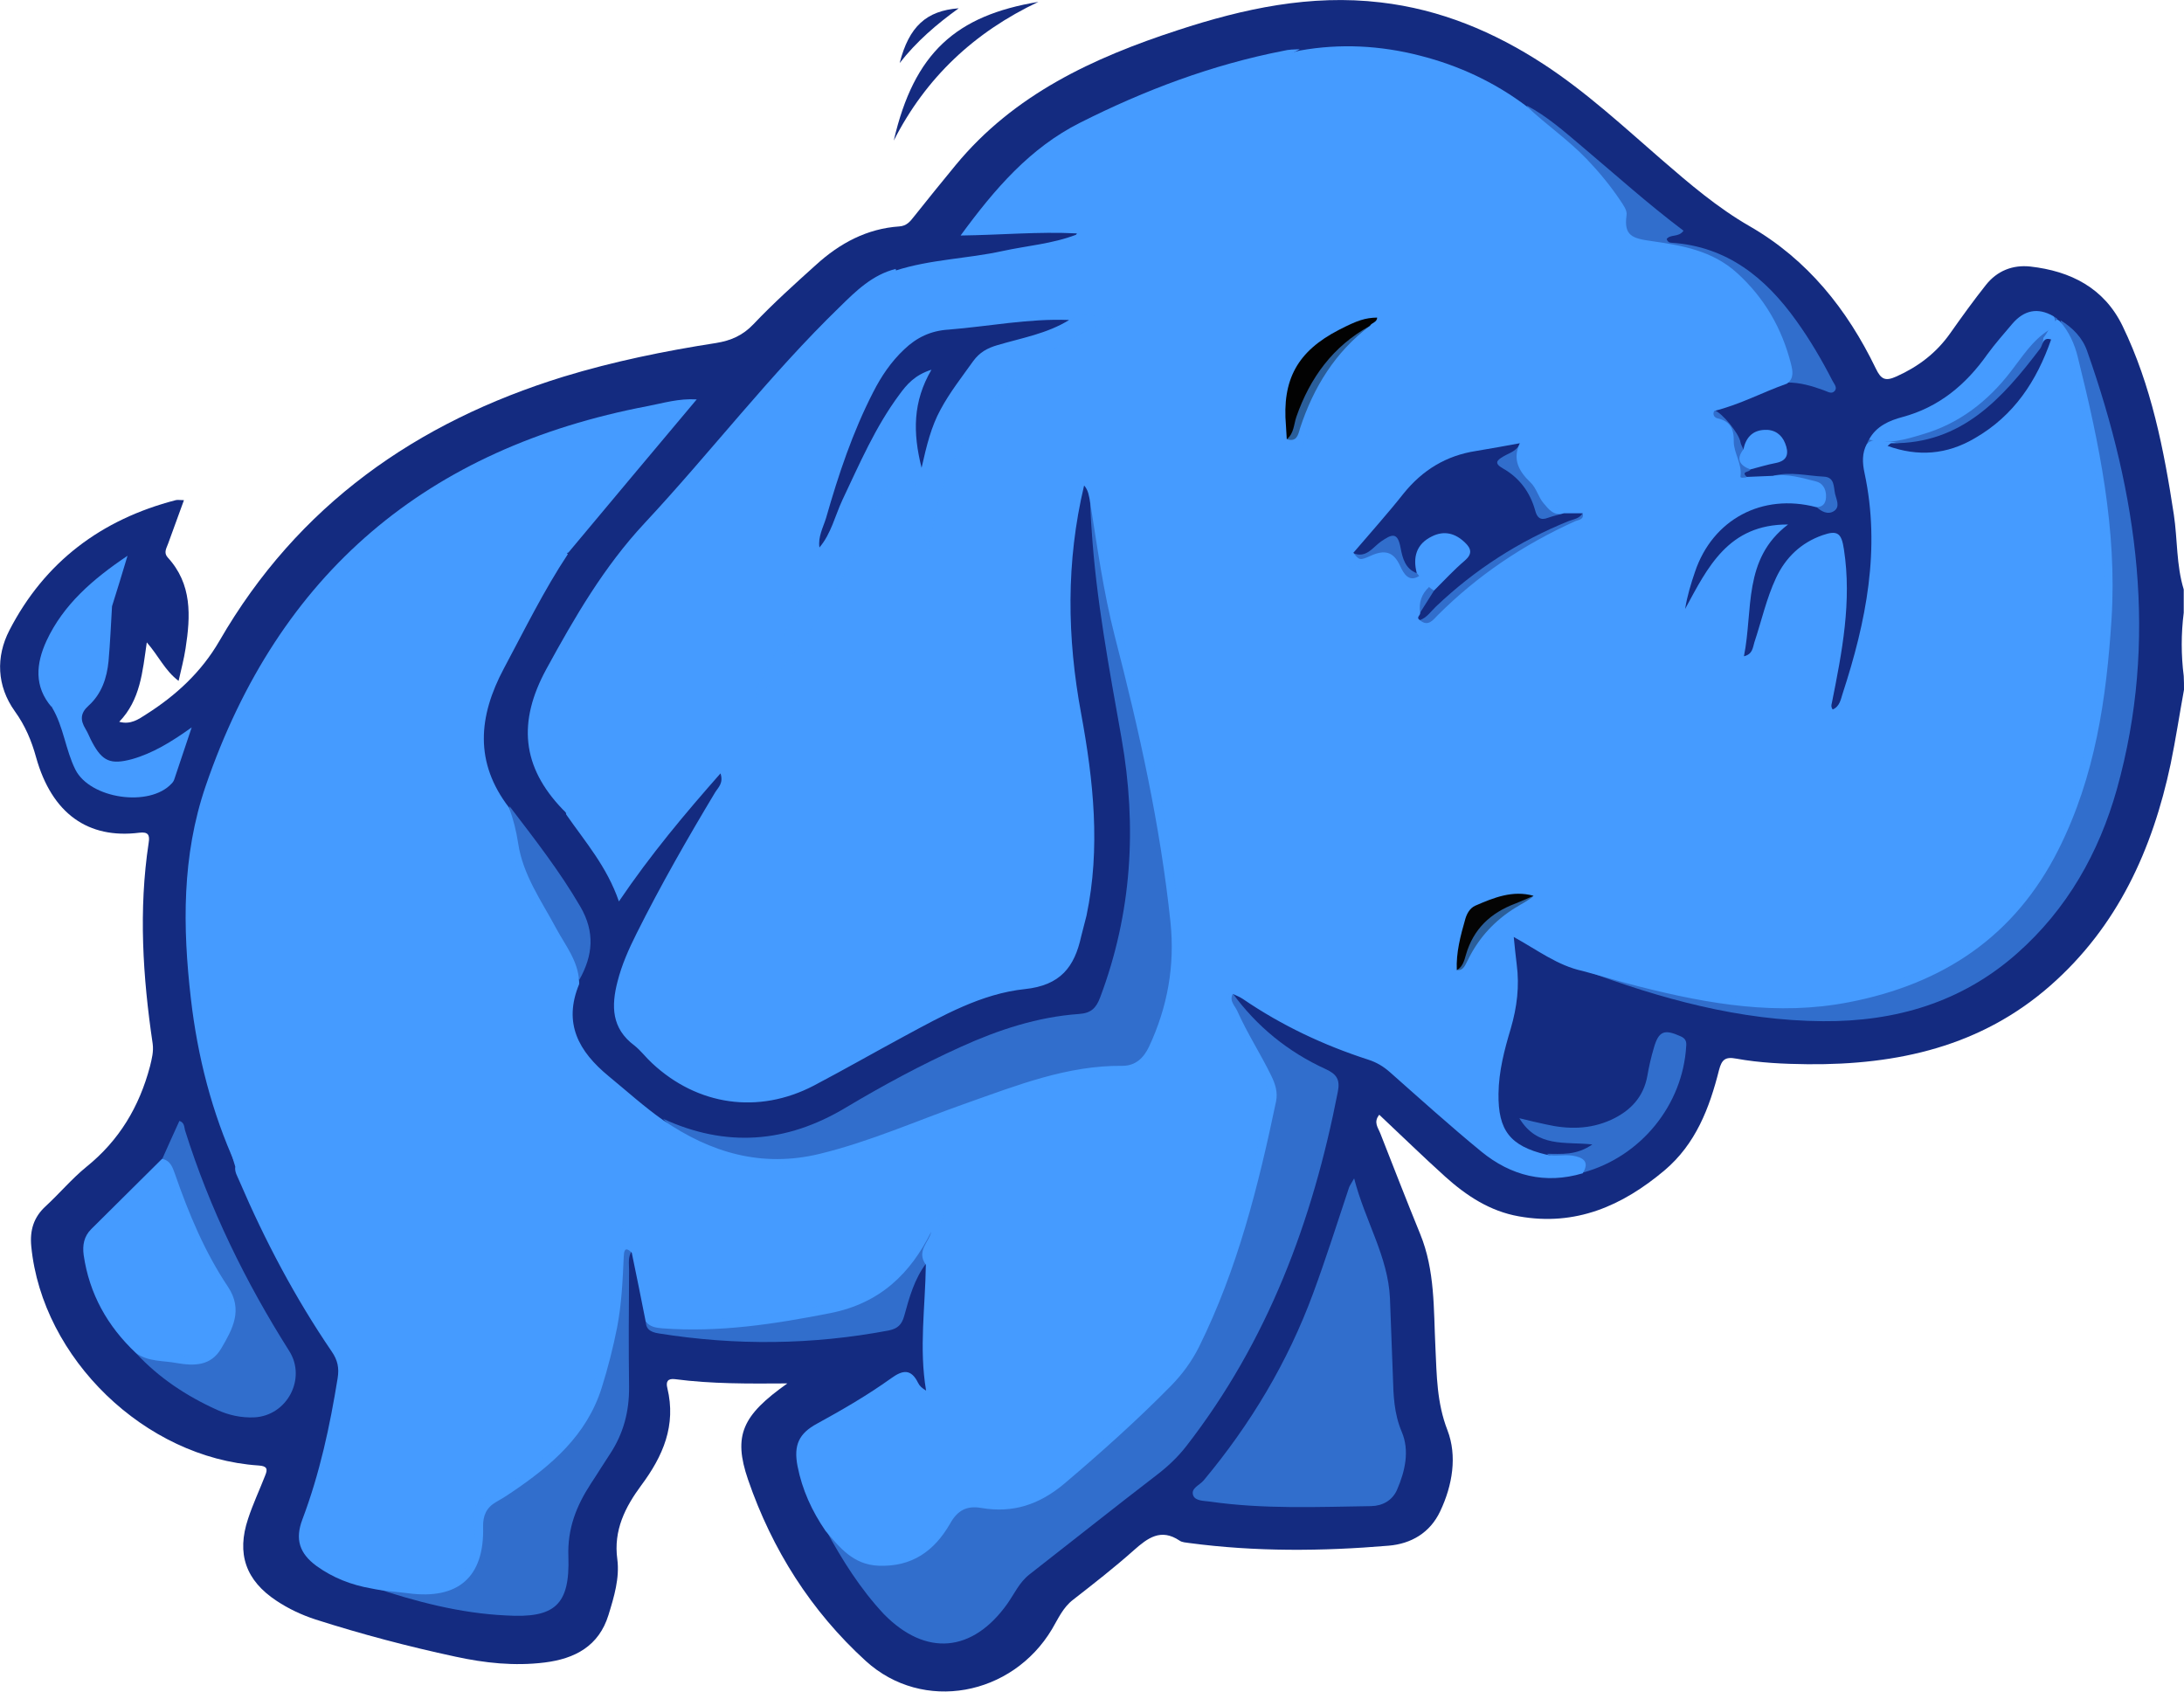 <?xml version="1.0" encoding="utf-8"?>
<!-- Generator: Adobe Illustrator 26.5.0, SVG Export Plug-In . SVG Version: 6.00 Build 0)  -->
<svg version="1.1" xmlns="http://www.w3.org/2000/svg" xmlns:xlink="http://www.w3.org/1999/xlink" x="0px" y="0px"
	 viewBox="0 0 81.69 63.28" style="enable-background:new 0 0 81.69 63.28;" xml:space="preserve">
<style type="text/css">
	.st0{fill:#40BC8B;}
	.st1{fill:#459BFF;}
	.st2{opacity:0.6;fill:#459BFF;}
	.st3{fill:#1D8ADE;}
	.st4{fill:#142B80;}
	.st5{fill:#020202;}
	.st6{fill:#040404;}
	.st7{fill-rule:evenodd;clip-rule:evenodd;fill:#459BFF;}
</style>
<g id="BG">
</g>
<g id="Capa_2">
</g>
<g id="Layer_3">
	<g>
		<path class="st4" d="M81.69,25.8c-0.17,0.93-0.31,1.86-0.5,2.78c-0.68,3.2-1.98,6.07-4.49,8.28c-2.6,2.29-5.73,2.98-9.09,2.95
			c-0.89-0.01-1.79-0.05-2.67-0.21c-0.42-0.08-0.54,0.05-0.64,0.42c-0.36,1.43-0.87,2.77-2.04,3.76c-1.58,1.33-3.33,2.1-5.45,1.72
			c-1.08-0.19-1.96-0.77-2.76-1.49c-0.83-0.75-1.63-1.53-2.46-2.31c-0.23,0.28-0.04,0.49,0.04,0.7c0.49,1.25,0.98,2.51,1.49,3.76
			c0.56,1.37,0.5,2.81,0.57,4.24c0.05,1.05,0.05,2.07,0.45,3.1c0.37,0.96,0.19,2.06-0.27,3.03c-0.38,0.81-1.09,1.22-1.93,1.29
			c-2.49,0.21-4.98,0.23-7.46-0.1c-0.12-0.02-0.26-0.02-0.36-0.09c-0.7-0.47-1.19-0.1-1.71,0.36c-0.73,0.65-1.5,1.25-2.27,1.85
			c-0.38,0.29-0.56,0.71-0.79,1.1c-1.49,2.5-4.83,3.14-6.97,1.19c-2.04-1.86-3.5-4.16-4.4-6.78c-0.57-1.66-0.21-2.41,1.47-3.6
			c-1.46,0.01-2.84,0.02-4.21-0.16c-0.26-0.03-0.34,0.09-0.28,0.33c0.34,1.4-0.16,2.55-0.98,3.65c-0.59,0.8-1.04,1.67-0.89,2.76
			c0.09,0.7-0.12,1.4-0.33,2.08c-0.36,1.17-1.26,1.64-2.39,1.78c-1.13,0.14-2.24,0.02-3.34-0.22c-1.77-0.38-3.51-0.84-5.23-1.39
			c-0.52-0.17-1.01-0.4-1.46-0.7c-1.15-0.76-1.5-1.76-1.06-3.07c0.18-0.55,0.43-1.08,0.64-1.62c0.1-0.24,0.07-0.35-0.25-0.37
			c-4.25-0.28-8.09-4.01-8.5-8.19c-0.06-0.61,0.09-1.1,0.54-1.51c0.52-0.48,0.98-1.03,1.52-1.47c1.23-0.99,1.98-2.25,2.38-3.76
			c0.07-0.29,0.14-0.55,0.1-0.85c-0.37-2.5-0.53-5-0.15-7.51c0.05-0.3-0.02-0.42-0.35-0.38c-1.91,0.24-3.27-0.71-3.86-2.82
			c-0.17-0.62-0.41-1.19-0.8-1.73c-0.67-0.94-0.71-2.03-0.2-3.02c1.32-2.56,3.44-4.15,6.22-4.87c0.07-0.02,0.16,0,0.31,0
			c-0.21,0.58-0.4,1.1-0.59,1.62c-0.06,0.17-0.18,0.34-0.02,0.52c0.92,1,0.86,2.19,0.67,3.41c-0.06,0.39-0.16,0.77-0.26,1.21
			c-0.51-0.38-0.75-0.94-1.19-1.44C5.33,25.14,5.25,26.18,4.46,27c0.43,0.12,0.73-0.1,1.01-0.28c1.12-0.71,2.07-1.59,2.74-2.75
			c2.93-5.07,7.36-8.18,12.87-9.88c1.87-0.57,3.78-0.96,5.71-1.26c0.55-0.09,0.99-0.28,1.39-0.7c0.74-0.78,1.55-1.51,2.35-2.23
			c0.88-0.8,1.9-1.35,3.11-1.43c0.27-0.02,0.4-0.18,0.54-0.36c0.52-0.65,1.04-1.3,1.57-1.94c2.18-2.64,5.14-4.01,8.3-5.04
			c2.47-0.81,4.97-1.35,7.59-1.04c2.24,0.26,4.24,1.1,6.11,2.32c1.59,1.04,2.98,2.33,4.41,3.57c1.04,0.9,2.08,1.79,3.28,2.48
			c2.17,1.25,3.65,3.11,4.72,5.32c0.2,0.42,0.36,0.49,0.78,0.3c0.82-0.37,1.49-0.88,2.01-1.62c0.43-0.61,0.87-1.22,1.33-1.8
			c0.42-0.53,1-0.76,1.66-0.69c1.51,0.17,2.76,0.8,3.45,2.22c1.08,2.23,1.55,4.63,1.92,7.06c0.14,0.93,0.09,1.89,0.37,2.8
			c0,0.29,0,0.58,0,0.87c-0.1,0.79-0.1,1.58,0,2.37C81.69,25.46,81.69,25.63,81.69,25.8z"/>
		<path class="st4" d="M38.84,0.07c-2.39,1.13-4.21,2.83-5.41,5.19C34.19,1.97,35.76,0.58,38.84,0.07z"/>
		<path class="st4" d="M33.65,2.36c0.35-1.37,1-1.96,2.21-2.05C35.04,0.9,34.28,1.55,33.65,2.36z"/>
		<path class="st1" d="M65.34,17.84c0.32-0.01,0.65-0.03,0.97-0.04c0.56-0.09,1.09,0.08,1.62,0.21c0.24,0.06,0.36,0.27,0.37,0.51
			c0.01,0.24-0.06,0.45-0.37,0.45c-2.02-0.53-3.87,0.46-4.53,2.42c-0.15,0.44-0.29,0.89-0.37,1.39c0.84-1.55,1.61-3.17,3.85-3.16
			c-1.7,1.29-1.3,3.19-1.65,4.93c0.33-0.08,0.33-0.33,0.39-0.52c0.27-0.81,0.45-1.64,0.81-2.41c0.36-0.77,0.94-1.32,1.74-1.6
			c0.57-0.2,0.71-0.07,0.8,0.53c0.3,1.95-0.07,3.84-0.45,5.74c-0.02,0.08-0.04,0.15,0.03,0.25c0.26-0.11,0.3-0.37,0.37-0.59
			c0.88-2.69,1.43-5.42,0.82-8.26c-0.08-0.37-0.1-0.74,0.09-1.09c0.23-0.2,0.48-0.16,0.73-0.08c0.49-0.03,0.9,0.35,1.39,0.26
			c1.2-0.21,2.24-0.76,3.04-1.65c0.64-0.72,1.38-1.41,1.44-2.49c0.18-0.22,0.27-0.51,0.51-0.69c0.04,0.02,0.08,0.04,0.11,0.07
			c0.34,0.39,0.55,0.85,0.67,1.35c0.8,3.21,1.47,6.44,1.26,9.78c-0.19,2.98-0.61,5.89-1.98,8.62c-1.64,3.27-4.33,5.04-7.84,5.72
			c-2.66,0.52-5.25,0.07-7.82-0.58c-0.72-0.18-1.43-0.4-2.15-0.59c-0.93-0.2-1.68-0.78-2.57-1.27c0.04,0.39,0.07,0.71,0.11,1.02
			c0.11,0.82,0.01,1.61-0.22,2.4c-0.24,0.8-0.45,1.6-0.46,2.44c-0.02,1.38,0.44,1.96,1.78,2.28c0.33,0.08,0.66-0.01,0.99,0.04
			c0.37,0.06,0.66,0.21,0.38,0.66c-1.41,0.42-2.69,0.09-3.79-0.81c-1.17-0.96-2.3-1.98-3.43-2.98c-0.24-0.21-0.49-0.36-0.8-0.46
			c-1.67-0.54-3.24-1.28-4.69-2.27c-0.12-0.08-0.25-0.13-0.38-0.19c-0.14,0.26,0.08,0.44,0.17,0.64c0.37,0.83,0.87,1.6,1.27,2.42
			c0.15,0.31,0.25,0.61,0.18,0.96c-0.66,3.16-1.44,6.27-2.88,9.18c-0.27,0.54-0.62,1.02-1.05,1.46c-1.27,1.29-2.61,2.49-3.99,3.66
			c-0.94,0.79-1.93,1.11-3.1,0.91c-0.56-0.1-0.9,0.1-1.17,0.58c-0.59,1.03-1.43,1.63-2.68,1.58c-0.95-0.04-1.45-0.68-1.98-1.3
			c-0.51-0.74-0.88-1.55-1.05-2.43c-0.15-0.78,0.05-1.22,0.74-1.59c0.95-0.52,1.88-1.06,2.76-1.69c0.44-0.32,0.75-0.36,1.01,0.17
			c0.05,0.11,0.15,0.2,0.3,0.29c-0.27-1.58-0.03-3.14-0.01-4.71c-0.37-0.51,0.13-0.86,0.2-1.23c-0.77,1.55-1.9,2.67-3.77,3.04
			c-2.08,0.41-4.15,0.73-6.28,0.57c-0.24-0.02-0.47-0.05-0.63-0.26c-0.17-0.86-0.34-1.71-0.52-2.57c-0.28-0.28-0.29-0.02-0.3,0.16
			c-0.04,0.89-0.08,1.77-0.25,2.65c-0.15,0.75-0.34,1.5-0.57,2.23c-0.56,1.8-1.9,2.93-3.38,3.93c-0.19,0.13-0.38,0.25-0.58,0.36
			c-0.36,0.21-0.49,0.51-0.48,0.93c0.05,1.87-0.93,2.73-2.8,2.48c-0.46-0.06-0.92-0.08-1.38-0.18c-0.75-0.13-1.44-0.4-2.05-0.84
			c-0.64-0.47-0.81-1-0.53-1.74c0.65-1.72,1.03-3.49,1.32-5.29c0.06-0.38,0-0.67-0.22-0.99c-1.37-2.01-2.5-4.15-3.46-6.39
			c-0.07-0.17-0.18-0.33-0.15-0.53c-0.89-2.76-1.1-5.61-0.9-8.48c0.24-3.48,1.52-6.53,3.87-9.18c2.35-2.64,5.25-4.29,8.57-5.31
			c0.29-0.09,0.63-0.32,0.9,0.06c-0.9,1.36-1.62,2.83-2.39,4.27c-0.96,1.8-1.11,3.52,0.19,5.21c0.16,0.43,0.27,0.87,0.34,1.33
			c0.18,1.2,0.88,2.17,1.43,3.2c0.34,0.63,0.81,1.2,0.85,1.96c0,0.04,0.01,0.09,0,0.12c-0.6,1.46-0.02,2.51,1.11,3.44
			c0.67,0.55,1.32,1.14,2.03,1.64c1.78,1.22,3.7,1.79,5.87,1.26c1.89-0.46,3.65-1.25,5.47-1.89c1.9-0.67,3.78-1.42,5.84-1.4
			c0.5,0,0.8-0.3,1-0.72c0.69-1.48,0.97-3.02,0.8-4.66c-0.38-3.62-1.17-7.16-2.08-10.68c-0.43-1.67-0.66-3.37-0.93-5.06
			c-0.04-0.2-0.06-0.41-0.22-0.59c-0.68,2.86-0.64,5.69-0.11,8.54c0.46,2.5,0.73,5.02,0.2,7.55c-0.06,0.26-0.14,0.52-0.2,0.78
			c-0.25,1.14-0.77,1.83-2.11,1.97c-1.62,0.17-3.07,0.99-4.5,1.76c-1.13,0.61-2.25,1.25-3.39,1.85c-2.07,1.08-4.35,0.75-6.05-0.84
			c-0.23-0.21-0.42-0.47-0.66-0.66c-0.86-0.64-0.87-1.48-0.63-2.4c0.16-0.63,0.42-1.21,0.71-1.79c0.9-1.8,1.9-3.55,2.94-5.28
			c0.11-0.18,0.32-0.34,0.2-0.71c-1.34,1.52-2.6,3.02-3.8,4.79c-0.45-1.31-1.27-2.24-1.97-3.25c-0.31-1.43,0.29-2.64,0.97-3.81
			c1.47-2.51,3.07-4.94,4.49-7.48c1.28-2.29,2.65-4.51,4.33-6.53c0.77-0.92,1.58-1.8,2.53-2.53c1.3-0.42,2.68-0.44,4-0.73
			c0.92-0.2,1.87-0.27,2.75-0.61c0.25-0.43,0.67-0.66,1.09-0.46c1.06,0.5,2.23,0.86,2.82,1.78c-1.05-1.27-1.35-4.21-0.46-5.75
			c0.39-0.67,0.96-1.19,1.7-1.49c1.04-0.43,2.13-0.69,3.22-0.97c1.51-0.27,3.01-0.19,4.49,0.19c1.46,0.37,2.81,1,4.01,1.91
			c0.72,0.68,1.54,1.24,2.23,1.96c0.46,0.48,0.88,0.99,1.25,1.54c0.11,0.17,0.27,0.37,0.24,0.56c-0.11,0.78,0.23,0.87,0.95,0.97
			c1.11,0.16,2.25,0.35,3.17,1.18c1.04,0.94,1.69,2.08,2.03,3.41c0.06,0.25,0.13,0.54-0.15,0.74c-0.91,0.32-1.77,0.79-2.72,1.02
			c-0.08,0.15,0.02,0.26,0.13,0.28c0.47,0.11,0.61,0.39,0.6,0.87c0,0.43,0.32,0.83,0.25,1.3C65.08,17.89,65.24,17.88,65.34,17.84z"
			/>
		<path class="st1" d="M21.26,20.67c-3.17,0.89-6.08,2.23-8.45,4.59c-3.03,3.02-4.59,6.65-4.63,10.95
			c-0.02,2.21,0.21,4.39,0.56,6.57c0.04,0.27,0.05,0.54,0.08,0.8c-0.9-1.98-1.43-4.06-1.68-6.22c-0.31-2.68-0.34-5.34,0.55-7.95
			c2.73-7.98,8.3-12.65,16.54-14.22c0.58-0.11,1.15-0.29,1.83-0.25C24.42,16.89,22.84,18.78,21.26,20.67z"/>
		<path class="st2" d="M30.89,57.23c0.54,0.38,1.05,0.83,1.72,0.96c1.09,0.22,2.11-0.29,2.69-1.45c0.33-0.67,0.7-0.88,1.45-0.7
			c0.94,0.23,1.81,0.05,2.61-0.61c1.54-1.26,3.05-2.57,4.4-4.03c0.96-1.03,1.39-2.35,1.85-3.63c0.76-2.07,1.3-4.2,1.76-6.35
			c0.1-0.46,0.03-0.84-0.18-1.25c-0.43-0.83-0.99-1.59-1.22-2.51c-0.04-0.17-0.29-0.44,0.13-0.51c0.91,1.25,2.08,2.2,3.48,2.84
			c0.42,0.19,0.55,0.4,0.46,0.85c-0.94,4.83-2.62,9.33-5.67,13.26c-0.32,0.41-0.69,0.76-1.11,1.08c-1.6,1.23-3.17,2.48-4.76,3.72
			c-0.37,0.29-0.56,0.72-0.82,1.09c-1.3,1.83-3.05,1.99-4.62,0.39C32.19,59.45,31.5,58.36,30.89,57.23z"/>
		<path class="st2" d="M40.77,18.69c0.75,3.08,1.53,6.16,2.24,9.25c0.61,2.63,1.1,5.28,1.11,7.99c0,1.36-0.5,2.6-1.11,3.79
			c-0.13,0.26-0.35,0.42-0.65,0.41c-2.53-0.1-4.79,0.92-7.08,1.75c-1.77,0.64-3.5,1.43-5.4,1.68c-1.97,0.26-3.7-0.22-5.08-1.71
			c2.35,1.08,4.61,0.92,6.84-0.42c1.39-0.83,2.82-1.6,4.3-2.27c1.41-0.64,2.87-1.12,4.42-1.23c0.45-0.03,0.64-0.22,0.79-0.62
			c1.19-3.16,1.38-6.39,0.8-9.69c-0.46-2.6-0.95-5.19-1.12-7.82C40.8,19.44,40.79,19.06,40.77,18.69z"/>
		<path class="st2" d="M50.65,44.08c0.41,1.6,1.27,2.92,1.34,4.49c0.04,0.97,0.07,1.95,0.11,2.93c0.02,0.7,0.04,1.37,0.33,2.06
			c0.3,0.7,0.13,1.47-0.18,2.18c-0.18,0.4-0.55,0.59-0.96,0.6c-2.01,0.03-4.03,0.12-6.04-0.17c-0.22-0.03-0.54-0.02-0.62-0.23
			c-0.1-0.27,0.24-0.38,0.39-0.56c1.76-2.11,3.15-4.43,4.1-7.01c0.48-1.3,0.9-2.63,1.34-3.95C50.49,44.34,50.54,44.28,50.65,44.08z"
			/>
		<path class="st2" d="M59.22,36.28c1.37,0.27,2.73,0.55,4.1,0.79c2.21,0.38,4.42,0.44,6.62-0.1c3.75-0.92,6.21-3.26,7.46-6.86
			c1.59-4.61,1.71-9.32,0.64-14.07c-0.31-1.36-0.64-2.71-0.97-4.06c0.46,0.28,0.83,0.66,1,1.16c1.89,5.36,2.67,10.8,1.11,16.38
			c-0.67,2.38-1.86,4.49-3.74,6.15c-2.07,1.83-4.55,2.55-7.25,2.53C65.07,38.18,62.11,37.36,59.22,36.28z"/>
		<path class="st1" d="M33.5,10.06c0.08,0.21-0.08,0.31-0.19,0.42c-2.76,2.72-4.82,5.95-6.71,9.31c-1.2,2.13-2.5,4.21-3.8,6.29
			c-0.77,1.23-1.34,2.53-1.51,3.98c-0.01,0.12-0.07,0.23-0.11,0.35c-0.04-0.04-0.09-0.09-0.13-0.13c-1.54-1.6-1.69-3.28-0.61-5.26
			c1.06-1.94,2.15-3.82,3.67-5.45c2.48-2.66,4.69-5.56,7.3-8.09C32.02,10.88,32.63,10.28,33.5,10.06z"/>
		<path class="st2" d="M13.9,59.36c0.58-0.01,1.16,0,1.74-0.02c1.63-0.06,2.31-0.85,2.07-2.45c-0.07-0.47,0.08-0.73,0.49-0.94
			c1.16-0.59,2.16-1.39,3.03-2.36c0.64-0.71,0.92-1.62,1.18-2.51c0.52-1.74,0.63-3.54,0.91-5.39c0.24,0.16,0.19,0.38,0.22,0.55
			c0.04,0.18,0.06,0.37,0.1,0.55c-0.16,0.22-0.11,0.48-0.11,0.72c-0.01,1.45-0.02,2.91,0,4.36c0.01,0.93-0.21,1.76-0.72,2.53
			c-0.24,0.36-0.47,0.74-0.71,1.1c-0.54,0.83-0.88,1.68-0.84,2.73c0.06,1.81-0.51,2.31-2.33,2.2C17.21,60.35,15.54,59.91,13.9,59.36
			z"/>
		<path class="st1" d="M48.62,1.84c-0.64,0.37-1.37,0.48-2.05,0.73c-2.74,0.99-3.57,2.69-2.81,5.86c0.19,0.79,0.6,1.49,0.86,2.29
			c-0.25-0.2-0.52-0.37-0.73-0.6c-0.74-0.8-1.77-1.1-2.7-1.58c-0.27-0.14-0.59,0.25-0.94,0.19c-1.4-0.07-2.8,0.06-4.32,0.08
			c1.28-1.75,2.6-3.28,4.47-4.22c2.42-1.22,4.94-2.17,7.61-2.69C48.2,1.85,48.41,1.85,48.62,1.84z"/>
		<path class="st1" d="M5.08,50.61c-1.06-1-1.74-2.21-1.95-3.66c-0.05-0.37,0.01-0.7,0.28-0.97c0.88-0.88,1.77-1.75,2.65-2.63
			c0.32,0.06,0.4,0.33,0.49,0.58c0.51,1.47,1.11,2.91,1.98,4.21c0.57,0.86,0.17,1.58-0.26,2.31c-0.39,0.65-1,0.65-1.65,0.54
			C6.11,50.89,5.55,50.95,5.08,50.61z"/>
		<path class="st2" d="M5.08,50.61c0.54,0.02,1.08-0.03,1.62,0.07c0.51,0.1,1.02,0.16,1.32-0.39c0.35-0.63,0.77-1.24,0.24-2.01
			c-0.92-1.35-1.54-2.85-2.04-4.39c-0.06-0.18-0.1-0.36-0.15-0.54c0.21-0.47,0.42-0.94,0.64-1.42c0.19,0.06,0.18,0.23,0.21,0.35
			c0.92,2.93,2.26,5.67,3.9,8.26c0.65,1.03-0.08,2.42-1.31,2.48c-0.49,0.02-0.95-0.08-1.39-0.28C6.97,52.22,5.94,51.54,5.08,50.61z"
			/>
		<path class="st2" d="M24.16,49.37c2.02,0.05,4.02-0.06,6.02-0.43c1.83-0.33,3.34-1.03,4.29-2.72c0.22-0.4,0.59-0.72,0.95-1.05
			c-0.31,0.68-0.51,1.4-0.77,2.08c-0.45,0.59-0.64,1.29-0.83,1.98c-0.09,0.32-0.24,0.47-0.58,0.54c-2.86,0.54-5.72,0.57-8.6,0.11
			C24.32,49.83,24.13,49.71,24.16,49.37z"/>
		<path class="st1" d="M4.19,22.68c-0.04,0.68-0.07,1.37-0.13,2.05C4,25.36,3.8,25.96,3.31,26.4C3,26.68,3,26.94,3.2,27.27
			c0.1,0.16,0.16,0.34,0.25,0.5c0.38,0.71,0.69,0.84,1.48,0.63c0.78-0.22,1.47-0.64,2.24-1.19c-0.25,0.74-0.45,1.34-0.65,1.94
			c-0.02,0.06-0.05,0.11-0.1,0.16c-0.83,0.9-3.05,0.57-3.6-0.52c-0.37-0.74-0.44-1.6-0.87-2.32c-0.5-1.47,0.39-3.31,1.83-3.82
			C3.93,22.59,4.06,22.6,4.19,22.68z"/>
		<path class="st2" d="M66.83,14.31c-0.21-1.25-0.72-2.36-1.5-3.37c-1.12-1.44-2.59-1.91-4.35-1.66c-0.25,0.03-0.49,0.09-0.73,0.13
			c-0.03,0-0.07-0.03-0.18-0.08c0.9-0.78,0.48-1.5-0.09-2.22c-0.7-0.87-1.36-1.77-2.26-2.46c-0.24-0.19-0.48-0.4-0.61-0.7
			c0.76,0.4,1.4,0.97,2.04,1.51c1.27,1.07,2.49,2.17,3.82,3.17c-0.18,0.26-0.48,0.12-0.63,0.31c0.03,0.1,0.1,0.14,0.18,0.14
			c2.08,0.14,3.52,1.31,4.67,2.92c0.51,0.71,0.95,1.46,1.35,2.24c0.06,0.12,0.2,0.26,0.08,0.39c-0.12,0.13-0.27,0.01-0.4-0.03
			C67.78,14.44,67.32,14.3,66.83,14.31z"/>
		<path class="st2" d="M59.22,43.86c-0.03-0.44-0.29-0.6-0.71-0.59c-0.23,0.01-0.45,0.01-0.66-0.11c0.55,0,1.11,0.07,1.71-0.35
			c-1.03-0.11-2.06,0.13-2.73-0.98c0.41,0.1,0.7,0.17,0.99,0.23c0.83,0.19,1.65,0.19,2.44-0.17c0.72-0.33,1.22-0.85,1.36-1.66
			c0.06-0.35,0.14-0.69,0.24-1.03c0.18-0.63,0.39-0.71,0.99-0.44c0.19,0.08,0.24,0.19,0.22,0.38
			C62.94,41.34,61.37,43.27,59.22,43.86z"/>
		<path class="st2" d="M21.67,36.65c-0.93-1.38-1.76-2.81-2.4-4.34c-0.29-0.69-0.21-1.43-0.21-2.15c0.93,1.22,1.87,2.42,2.65,3.76
			C22.26,34.87,22.18,35.74,21.67,36.65z"/>
		<path class="st1" d="M69.91,16.44c0.27-0.5,0.76-0.71,1.25-0.84c1.37-0.37,2.37-1.21,3.17-2.34c0.29-0.4,0.62-0.77,0.94-1.15
			c0.44-0.51,0.95-0.62,1.54-0.28c0.15,0.24-0.02,0.42-0.18,0.52c-0.62,0.39-0.99,1-1.42,1.55c-0.86,1.12-1.95,1.96-3.31,2.35
			C71.28,16.44,70.6,16.64,69.91,16.44z"/>
		<path class="st1" d="M4.19,22.68c-1.02,0.67-1.98,1.4-2.17,2.73c-0.05,0.35-0.05,0.7-0.08,1.05c-0.68-0.78-0.59-1.64-0.2-2.49
			c0.63-1.35,1.72-2.3,3.03-3.18C4.56,21.49,4.38,22.08,4.19,22.68z"/>
		<path class="st2" d="M69.91,16.44c2.23-0.25,4.1-1.13,5.34-3.09c0.31-0.49,0.68-0.94,1.27-1.14c0.17-0.06,0.26-0.2,0.3-0.37
			c0.04,0.03,0.09,0.05,0.13,0.08c-0.02,0.28-0.06,0.55-0.23,0.79c-0.59,0.9-1.12,1.84-1.97,2.55c-0.85,0.71-1.72,1.38-2.88,1.5
			c-0.43,0.04-0.84-0.17-1.27-0.07c-0.25-0.04-0.51-0.07-0.76-0.11C69.86,16.53,69.88,16.48,69.91,16.44z"/>
		<path class="st1" d="M65.21,16.81c0.09-0.43,0.33-0.71,0.79-0.73c0.37-0.02,0.64,0.17,0.77,0.5c0.14,0.35,0.12,0.65-0.35,0.74
			c-0.32,0.06-0.64,0.16-0.95,0.24C65.08,17.41,64.92,17.19,65.21,16.81z"/>
		<path class="st2" d="M65.21,16.81c0.09,0.25,0.18,0.5,0.26,0.75c-0.01,0.11-0.38,0.06-0.13,0.28c-0.22,0.08-0.38,0.26-0.48-0.2
			c-0.14-0.69-0.09-1.5-0.81-1.98c-0.11-0.07-0.18-0.25,0.06-0.32c0.3,0.09,0.94,0.88,0.99,1.2C65.11,16.62,65.17,16.71,65.21,16.81
			z"/>
		<path class="st2" d="M67.94,18.96c0.26-0.49,0.04-0.79-0.42-0.93c-0.39-0.12-0.8-0.16-1.2-0.23c0.63-0.17,1.27,0,1.9,0.03
			c0.41,0.02,0.36,0.39,0.42,0.65c0.05,0.21,0.19,0.47-0.03,0.63C68.38,19.27,68.13,19.14,67.94,18.96z"/>
		<path class="st2" d="M39.99,11.97c0.57-0.45,1.21,0.04,1.85-0.15c-3.96,1.65-6.59,4.36-7.1,8.79c-0.26-0.61-0.25-1.22-0.34-1.81
			c-0.04-0.32,0.05-0.71-0.4-0.81c-0.44-0.1-0.79,0.1-0.98,0.49c-0.26,0.52-0.48,1.06-0.72,1.59c-0.95,2.07-2.19,3.95-3.66,5.69
			c-0.09,0.11-0.21,0.19-0.37,0.34c-0.03-0.32,0.12-0.5,0.22-0.68c0.78-1.45,1.41-2.96,2.04-4.47c0.06-0.15,0.08-0.32,0.12-0.48
			c0.66-1.75,1.21-3.55,2.23-5.15c0.32-0.51,0.64-1.03,1.12-1.41c0.23-0.17,0.49-0.38,0.79-0.15c0.28,0.21,0.17,0.49,0.06,0.74
			c-0.3,0.7-0.28,1.46-0.38,2.12c0-0.63,0.3-1.22,0.66-1.81c1.16-1.93,1.63-2.26,3.82-2.65C39.29,12.1,39.66,12.1,39.99,11.97z"/>
		<path class="st4" d="M58.49,19.2c0.24,0,0.47,0,0.71,0c0.06,0.25-0.18,0.25-0.29,0.3c-1.92,0.87-3.64,2.02-5.13,3.51
			c-0.18,0.18-0.36,0.45-0.67,0.19c-0.16-0.1,0.02-0.18,0.01-0.27c-0.06-0.38,0.05-0.71,0.33-0.97c0.23-0.31,0.51-0.59,0.78-0.88
			c0.16-0.17,0.32-0.37,0.13-0.6c-0.21-0.25-0.48-0.17-0.73-0.02c-0.4,0.24-0.29,0.7-0.47,1.03c-0.45,0.36-0.66-0.04-0.79-0.32
			c-0.25-0.55-0.59-0.61-1.1-0.38c-0.42,0.19-0.43,0.16-0.65-0.11c0.63-0.74,1.28-1.46,1.88-2.22c0.71-0.88,1.6-1.42,2.71-1.59
			c0.55-0.09,1.09-0.19,1.64-0.29c-0.29,0.6-0.04,1.05,0.4,1.47c0.22,0.21,0.29,0.55,0.49,0.78C57.92,19.04,58.12,19.32,58.49,19.2z
			"/>
		<path class="st4" d="M39.99,11.97c-0.82,0.51-1.77,0.67-2.68,0.94c-0.38,0.11-0.67,0.27-0.91,0.6c-0.42,0.59-0.87,1.16-1.22,1.81
			c-0.35,0.64-0.52,1.34-0.71,2.18c-0.33-1.32-0.33-2.47,0.37-3.67c-0.63,0.2-0.93,0.56-1.2,0.93c-0.9,1.21-1.49,2.59-2.13,3.94
			c-0.28,0.6-0.42,1.26-0.86,1.78c-0.06-0.4,0.14-0.75,0.25-1.11c0.46-1.61,0.99-3.2,1.76-4.7c0.3-0.59,0.67-1.14,1.16-1.6
			c0.47-0.45,1-0.7,1.66-0.74C36.98,12.21,38.47,11.91,39.99,11.97z"/>
		<path class="st4" d="M70.6,16.68c0.05-0.03,0.1-0.1,0.15-0.1c2.62,0.03,4.14-1.67,5.56-3.54c0.1-0.13,0.09-0.45,0.41-0.34
			c-0.54,1.55-1.38,2.84-2.85,3.69C72.82,17.01,71.74,17.09,70.6,16.68z"/>
		<path class="st2" d="M53.1,23.2c0.27-0.09,0.42-0.33,0.61-0.51c1.45-1.38,3.11-2.45,4.97-3.2c0.18-0.07,0.41-0.09,0.52-0.3
			c0.1,0.38-0.26,0.36-0.44,0.46c-1.71,0.97-3.38,2.01-4.71,3.5c-0.48,0.54-0.88,1.14-1.39,1.88C52.68,24.27,52.83,23.72,53.1,23.2z
			"/>
		<path class="st2" d="M53.64,22.09c-0.18,0.28-0.35,0.56-0.53,0.84c-0.62-0.41-1.13-0.9-1.43-1.6c-0.19-0.45-0.54-0.26-0.85-0.2
			c-0.18,0.03-0.42,0.14-0.51-0.04c-0.11-0.21,0.15-0.29,0.29-0.4c0.49,0.21,0.74-0.22,1.04-0.43c0.42-0.29,0.63-0.37,0.74,0.25
			c0.07,0.36,0.17,0.77,0.6,0.93C53.5,21.36,53.59,21.7,53.64,22.09z"/>
		<path class="st5" d="M48.13,16.43c-0.01-0.17-0.02-0.33-0.03-0.5c-0.15-1.73,0.43-2.79,1.98-3.59c0.7-0.36,0.98-0.45,1.43-0.46
			c0,0.18-0.21,0.19-0.27,0.31c-1.3,0.98-2.11,2.3-2.61,3.82C48.55,16.29,48.5,16.54,48.13,16.43z"/>
		<path class="st2" d="M48.13,16.43c0.27-0.21,0.26-0.55,0.36-0.84c0.51-1.46,1.37-2.64,2.75-3.4c-1.22,1.35-2.15,2.87-2.54,4.68
			c-0.1,0.48-0.04,0.98-0.27,1.47C48.17,17.71,48.31,17.04,48.13,16.43z"/>
		<path class="st2" d="M58.49,19.2c-0.2,0.06-0.4,0.1-0.59,0.17c-0.29,0.11-0.41-0.01-0.48-0.28c-0.19-0.68-0.59-1.22-1.21-1.57
			c-0.33-0.19-0.23-0.3,0.03-0.45c0.22-0.13,0.51-0.2,0.61-0.49c0.23,0.83,1,1.34,1.28,2.14C58.19,18.92,58.28,19.11,58.49,19.2z"/>
		<path class="st6" d="M54.49,36.29c-0.03-0.66,0.14-1.29,0.32-1.92c0.06-0.2,0.17-0.4,0.37-0.49c0.69-0.3,1.4-0.59,2.18-0.37
			c-0.2,0.19-0.45,0.3-0.67,0.44c-0.78,0.48-1.38,1.13-1.78,1.95C54.8,36.09,54.76,36.31,54.49,36.29z"/>
		<path class="st2" d="M54.49,36.29c0.22-0.12,0.28-0.36,0.34-0.57c0.28-0.97,0.92-1.57,1.85-1.92c0.23-0.09,0.45-0.19,0.68-0.29
			c-0.9,0.88-1.88,1.69-2.56,2.77C54.7,36.42,54.59,36.42,54.49,36.29z"/>
		<path class="st1" d="M53.64,22.09c-0.28-0.15-0.45-0.42-0.65-0.66c-0.15-0.59-0.01-1.08,0.56-1.36c0.47-0.24,0.89-0.12,1.25,0.23
			c0.23,0.22,0.28,0.42-0.01,0.67C54.39,21.31,54.02,21.71,53.64,22.09z"/>
	</g>
</g>
</svg>
